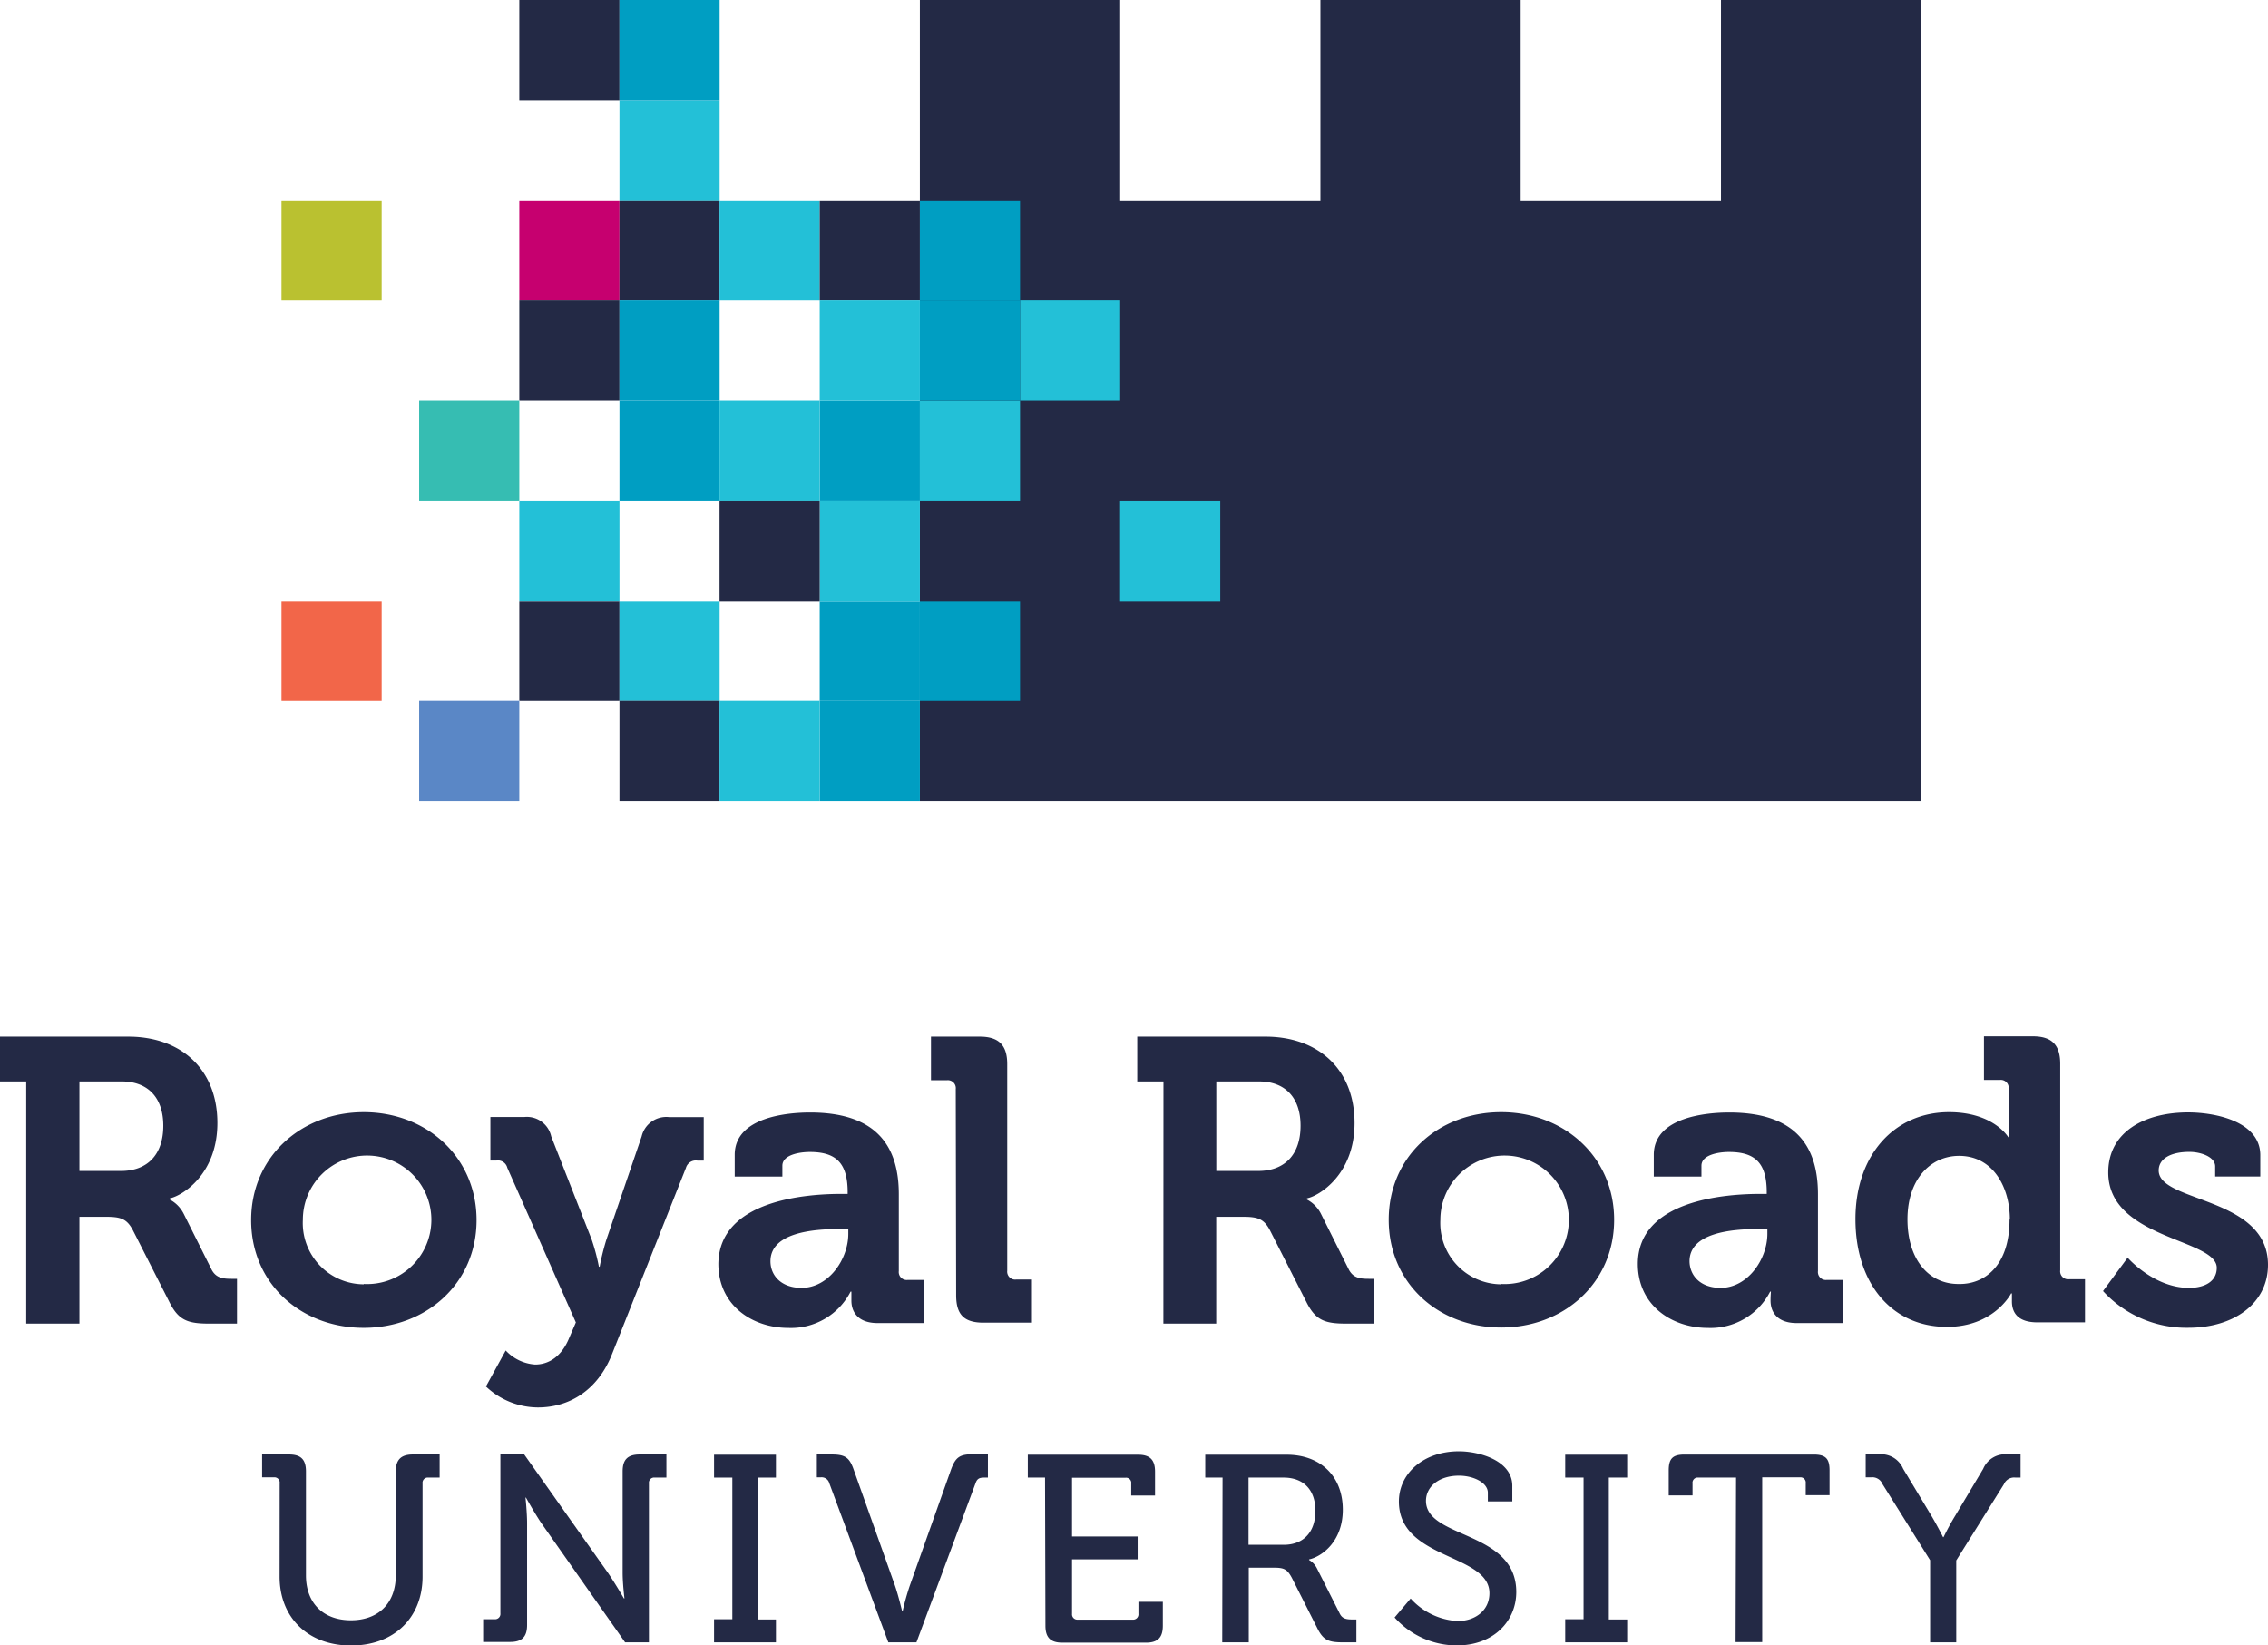 <svg xmlns="http://www.w3.org/2000/svg" viewBox="0 0 285.54 207.11"><defs><style>.cls-1{fill:#232945;}.cls-2{fill:#23c0d7;}.cls-3{fill:#009ec2;}.cls-4{fill:#c6006f;}.cls-5{fill:#bac130;}.cls-6{fill:#36bdb2;}.cls-7{fill:#f26649;}.cls-8{fill:#5a87c6;}</style></defs><g id="Layer_2" data-name="Layer 2"><g id="RRU_Logo" data-name="RRU Logo"><path class="cls-1" d="M3.3,136.13H0v-5.64H16.15c6.6,0,11.22,4.07,11.22,10.87,0,6.5-4.47,9.19-6,9.49V151a4.09,4.09,0,0,1,1.77,1.82l3.5,7c.56,1.06,1.43,1.16,2.54,1.16h.66v5.64h-3.5c-2.69,0-3.86-.41-5-2.69l-4.62-9.09c-.76-1.42-1.52-1.67-3.4-1.67H10v13.45H3.3ZM15.23,147.4c3.35,0,5.33-2.08,5.33-5.69s-2-5.58-5.23-5.58H10V147.4Z"></path><path class="cls-1" d="M45.8,140C53.72,140,60,145.67,60,153.59s-6.29,13.56-14.21,13.56-14.17-5.59-14.17-13.56S37.93,140,45.8,140Zm0,21.63a8.09,8.09,0,1,0-7.67-8.08A7.71,7.71,0,0,0,45.8,161.67Z"></path><path class="cls-1" d="M67.37,171.77c1.78,0,3.35-1.07,4.27-3.3l.86-2L63.87,147a1.21,1.21,0,0,0-1.37-.91h-.76v-5.48H66a3.14,3.14,0,0,1,3.4,2.44L74.48,156a25.44,25.44,0,0,1,.92,3.45h.1a30.33,30.33,0,0,1,.86-3.45l4.42-12.94a3.19,3.19,0,0,1,3.45-2.44H88.6v5.48h-.77a1.29,1.29,0,0,0-1.47.91l-9.29,23.41c-1.83,4.67-5.48,6.75-9.34,6.75a9.59,9.59,0,0,1-6.55-2.64L63.67,170A5.56,5.56,0,0,0,67.37,171.77Z"></path><path class="cls-1" d="M105.91,150.29h.81v-.2c0-3.71-1.47-5.08-4.77-5.08-1.17,0-3.45.31-3.45,1.73v1.37h-6v-2.74c0-4.82,6.8-5.33,9.49-5.33,8.63,0,11.17,4.52,11.17,10.3V160a1,1,0,0,0,1.12,1.12h2v5.43h-5.79c-2.39,0-3.3-1.32-3.3-2.84,0-.66,0-1.12,0-1.12h-.1a8.43,8.43,0,0,1-7.82,4.57c-4.62,0-8.83-2.89-8.83-8.07C90.53,151,101.7,150.29,105.91,150.29Zm-5,11.83c3.46,0,5.89-3.65,5.89-6.8v-.61h-1.11c-3.35,0-8.69.46-8.69,4.06C97,160.5,98.29,162.12,100.93,162.12Z"></path><path class="cls-1" d="M120.33,137.09a1,1,0,0,0-1.12-1.11h-2v-5.49h6.14c2.39,0,3.46,1.07,3.46,3.46v26a1,1,0,0,0,1.11,1.12h2v5.43h-6.09c-2.44,0-3.45-1-3.45-3.45Z"></path><path class="cls-1" d="M146.48,136.13h-3.3v-5.64h16.14c6.6,0,11.22,4.07,11.22,10.87,0,6.5-4.47,9.19-6,9.49V151a4.09,4.09,0,0,1,1.78,1.82l3.5,7c.56,1.06,1.42,1.16,2.54,1.16H173v5.64h-3.51c-2.69,0-3.85-.41-5-2.69l-4.62-9.09c-.76-1.42-1.53-1.67-3.4-1.67h-3.35v13.45h-6.65Zm11.93,11.27c3.35,0,5.33-2.08,5.33-5.69s-2-5.58-5.23-5.58h-5.38V147.4Z"></path><path class="cls-1" d="M189,140c7.92,0,14.22,5.63,14.22,13.55s-6.3,13.56-14.22,13.56-14.16-5.59-14.16-13.56S181.1,140,189,140Zm0,21.63a8.09,8.09,0,1,0-7.66-8.08A7.71,7.71,0,0,0,189,161.67Z"></path><path class="cls-1" d="M221.62,150.29h.81v-.2c0-3.71-1.47-5.08-4.77-5.08-1.17,0-3.45.31-3.45,1.73v1.37h-6v-2.74c0-4.82,6.81-5.33,9.5-5.33,8.63,0,11.17,4.52,11.17,10.3V160a1,1,0,0,0,1.11,1.12h2v5.43h-5.78c-2.39,0-3.3-1.32-3.3-2.84,0-.66.05-1.12.05-1.12h-.1a8.43,8.43,0,0,1-7.82,4.57c-4.62,0-8.84-2.89-8.84-8.07C206.23,151,217.4,150.29,221.62,150.29Zm-5,11.83c3.45,0,5.89-3.65,5.89-6.8v-.61h-1.12c-3.35,0-8.68.46-8.68,4.06C212.73,160.5,214,162.12,216.64,162.12Z"></path><path class="cls-1" d="M245.38,140c5.63,0,7.46,3.15,7.46,3.15h.1s-.05-.66-.05-1.53v-4.57a1,1,0,0,0-1.11-1.11h-2v-5.49h6.15c2.38,0,3.45,1.07,3.45,3.46v26a1,1,0,0,0,1.12,1.12h2v5.43H256.5c-2.34,0-3.2-1.12-3.2-2.64v-1h-.1s-2.14,4.21-8.08,4.21c-7,0-11.52-5.53-11.52-13.56C233.6,145.37,238.52,140,245.38,140Zm7.66,13.5c0-4-2.08-8-6.39-8-3.56,0-6.5,2.9-6.5,8,0,4.93,2.59,8.13,6.4,8.13C249.9,161.72,253,159.28,253,153.54Z"></path><path class="cls-1" d="M267.87,158.32s3.3,3.8,7.72,3.8c2,0,3.5-.81,3.5-2.53,0-3.66-13.66-3.61-13.66-12,0-5.18,4.67-7.56,10.05-7.56,3.51,0,9.09,1.17,9.09,5.38v2.69h-5.68v-1.27c0-1.22-1.83-1.83-3.25-1.83-2.29,0-3.86.82-3.86,2.34,0,4.06,13.76,3.25,13.76,11.88,0,4.87-4.32,7.92-10,7.92a14.21,14.21,0,0,1-10.77-4.62Z"></path><path class="cls-1" d="M35.21,186.71a.66.66,0,0,0-.74-.74H33v-2.88h3.38c1.51,0,2.14.64,2.14,2.14v13.08c0,3.55,2.24,5.65,5.66,5.65s5.65-2.1,5.65-5.68V185.23c0-1.5.67-2.14,2.17-2.14h3.35V186H53.94a.66.66,0,0,0-.74.74v11.73c0,5.15-3.58,8.67-9,8.67s-9-3.52-9-8.67Z"></path><path class="cls-1" d="M60.83,203.83h1.44a.67.67,0,0,0,.73-.74v-20h3L76.55,198c.87,1.27,2,3.21,2,3.21h.07s-.23-1.87-.23-3.21V185.23c0-1.5.63-2.14,2.17-2.14h3.34V186H82.44a.66.66,0,0,0-.74.74v20h-3l-10.54-15c-.86-1.27-1.94-3.22-1.94-3.22h-.06s.2,1.91.2,3.22v12.81c0,1.5-.64,2.14-2.14,2.14H60.83Z"></path><path class="cls-1" d="M89.9,203.83h2.3V186H89.9v-2.88h7.79V186H95.38v17.86h2.31v2.88H89.9Z"></path><path class="cls-1" d="M104.41,186.71a1,1,0,0,0-1.1-.74h-.47v-2.88h1.87c1.68,0,2.24.37,2.78,1.94l5.18,14.55c.44,1.27.91,3.25.91,3.25h.06a31.39,31.39,0,0,1,.91-3.25L119.73,185c.57-1.57,1.1-1.94,2.78-1.94h1.87V186h-.47c-.6,0-.9.13-1.1.74l-7.43,20h-3.54Z"></path><path class="cls-1" d="M131.57,186H129.4v-2.88h13.88c1.5,0,2.14.64,2.14,2.14v3h-3v-1.5a.65.65,0,0,0-.73-.74h-6.72v7.39h8.26v2.88h-8.26v6.85a.67.67,0,0,0,.73.74h6.89a.67.67,0,0,0,.74-.74v-1.5h3.07v3c0,1.5-.63,2.14-2.14,2.14h-10.5c-1.5,0-2.14-.64-2.14-2.14Z"></path><path class="cls-1" d="M153.92,186h-2.18v-2.88H162c4.15,0,7.06,2.61,7.06,6.93,0,3.94-2.58,5.88-4.25,6.25v.07a2.56,2.56,0,0,1,1,1.07l2.85,5.65c.33.7.87.77,1.67.77h.44v2.88h-1.64c-1.84,0-2.51-.24-3.28-1.78l-3.21-6.35c-.6-1.11-1-1.27-2.34-1.27h-3.08v9.4h-3.34Zm7.69,8.46c2.54,0,4-1.64,4-4.28s-1.5-4.18-4-4.18h-4.42v8.46Z"></path><path class="cls-1" d="M177.6,201.22a8.6,8.6,0,0,0,5.92,2.84c2.21,0,4-1.33,4-3.51,0-5-11.4-4.18-11.4-11.54,0-3.54,3.11-6.32,7.56-6.32,2.51,0,6.72,1.14,6.72,4.35V189h-3.08v-1.1c0-1.24-1.77-2.14-3.64-2.14-2.54,0-4.15,1.4-4.15,3.17,0,4.79,11.37,3.72,11.37,11.47,0,3.62-2.81,6.73-7.49,6.73a10.55,10.55,0,0,1-7.83-3.52Z"></path><path class="cls-1" d="M197.06,203.83h2.31V186h-2.31v-2.88h7.8V186h-2.31v17.86h2.31v2.88h-7.8Z"></path><path class="cls-1" d="M218.57,186h-4.75a.65.65,0,0,0-.73.74v1.5h-3V185.1c0-1.5.5-2,2-2h16.25c1.51,0,2,.51,2,2v3.11h-3v-1.5a.66.66,0,0,0-.74-.74h-4.74v20.74h-3.35Z"></path><path class="cls-1" d="M243,196.4l-6-9.59a1.37,1.37,0,0,0-1.44-.84h-.67v-2.88h1.54a3,3,0,0,1,3.18,1.81l3.58,5.95c.77,1.31,1.44,2.65,1.44,2.65h.06s.64-1.34,1.44-2.65l3.55-5.95a3,3,0,0,1,3.17-1.81h1.54V186h-.63a1.4,1.4,0,0,0-1.47.84l-6,9.59v10.31H243Z"></path><polygon class="cls-1" points="216.67 0 216.67 25.22 191.45 25.22 191.45 0 166.24 0 166.24 25.22 141.03 25.22 141.03 0 115.81 0 115.81 100.86 241.89 100.86 241.89 0 216.67 0"></polygon><rect class="cls-2" x="77.99" y="12.61" width="12.61" height="12.61"></rect><rect class="cls-1" x="65.38" width="12.61" height="12.61"></rect><rect class="cls-3" x="77.99" width="12.61" height="12.61"></rect><rect class="cls-4" x="65.38" y="25.22" width="12.61" height="12.61"></rect><rect class="cls-1" x="77.99" y="25.22" width="12.61" height="12.61"></rect><rect class="cls-1" x="65.38" y="37.82" width="12.61" height="12.61"></rect><rect class="cls-3" x="77.99" y="37.82" width="12.61" height="12.61"></rect><rect class="cls-2" x="90.59" y="25.22" width="12.61" height="12.61"></rect><rect class="cls-5" x="35.44" y="25.22" width="12.61" height="12.61"></rect><rect class="cls-1" x="103.2" y="25.22" width="12.61" height="12.61"></rect><rect class="cls-3" x="115.81" y="25.22" width="12.61" height="12.61"></rect><rect class="cls-2" x="128.42" y="37.82" width="12.61" height="12.61"></rect><rect class="cls-3" x="115.81" y="75.65" width="12.61" height="12.61"></rect><rect class="cls-3" x="103.2" y="88.25" width="12.61" height="12.61"></rect><rect class="cls-3" x="103.2" y="75.65" width="12.61" height="12.61"></rect><rect class="cls-2" x="103.2" y="63.04" width="12.61" height="12.61"></rect><rect class="cls-2" x="115.81" y="50.43" width="12.61" height="12.61"></rect><rect class="cls-3" x="115.81" y="37.82" width="12.61" height="12.61"></rect><rect class="cls-3" x="103.2" y="50.43" width="12.61" height="12.61"></rect><rect class="cls-2" x="103.2" y="37.82" width="12.61" height="12.61"></rect><rect class="cls-3" x="77.99" y="50.43" width="12.61" height="12.61"></rect><rect class="cls-6" x="52.77" y="50.43" width="12.61" height="12.61"></rect><rect class="cls-2" x="90.59" y="50.43" width="12.61" height="12.61"></rect><rect class="cls-2" x="65.38" y="63.04" width="12.61" height="12.61"></rect><rect class="cls-1" x="65.38" y="75.65" width="12.61" height="12.61"></rect><rect class="cls-2" x="77.99" y="75.65" width="12.61" height="12.61"></rect><rect class="cls-7" x="35.44" y="75.65" width="12.61" height="12.61"></rect><rect class="cls-1" x="90.59" y="63.04" width="12.61" height="12.61"></rect><rect class="cls-1" x="77.99" y="88.25" width="12.61" height="12.61"></rect><rect class="cls-2" x="90.59" y="88.25" width="12.61" height="12.61"></rect><rect class="cls-8" x="52.77" y="88.25" width="12.61" height="12.61"></rect><rect class="cls-2" x="141.02" y="63.04" width="12.61" height="12.61"></rect></g></g></svg>